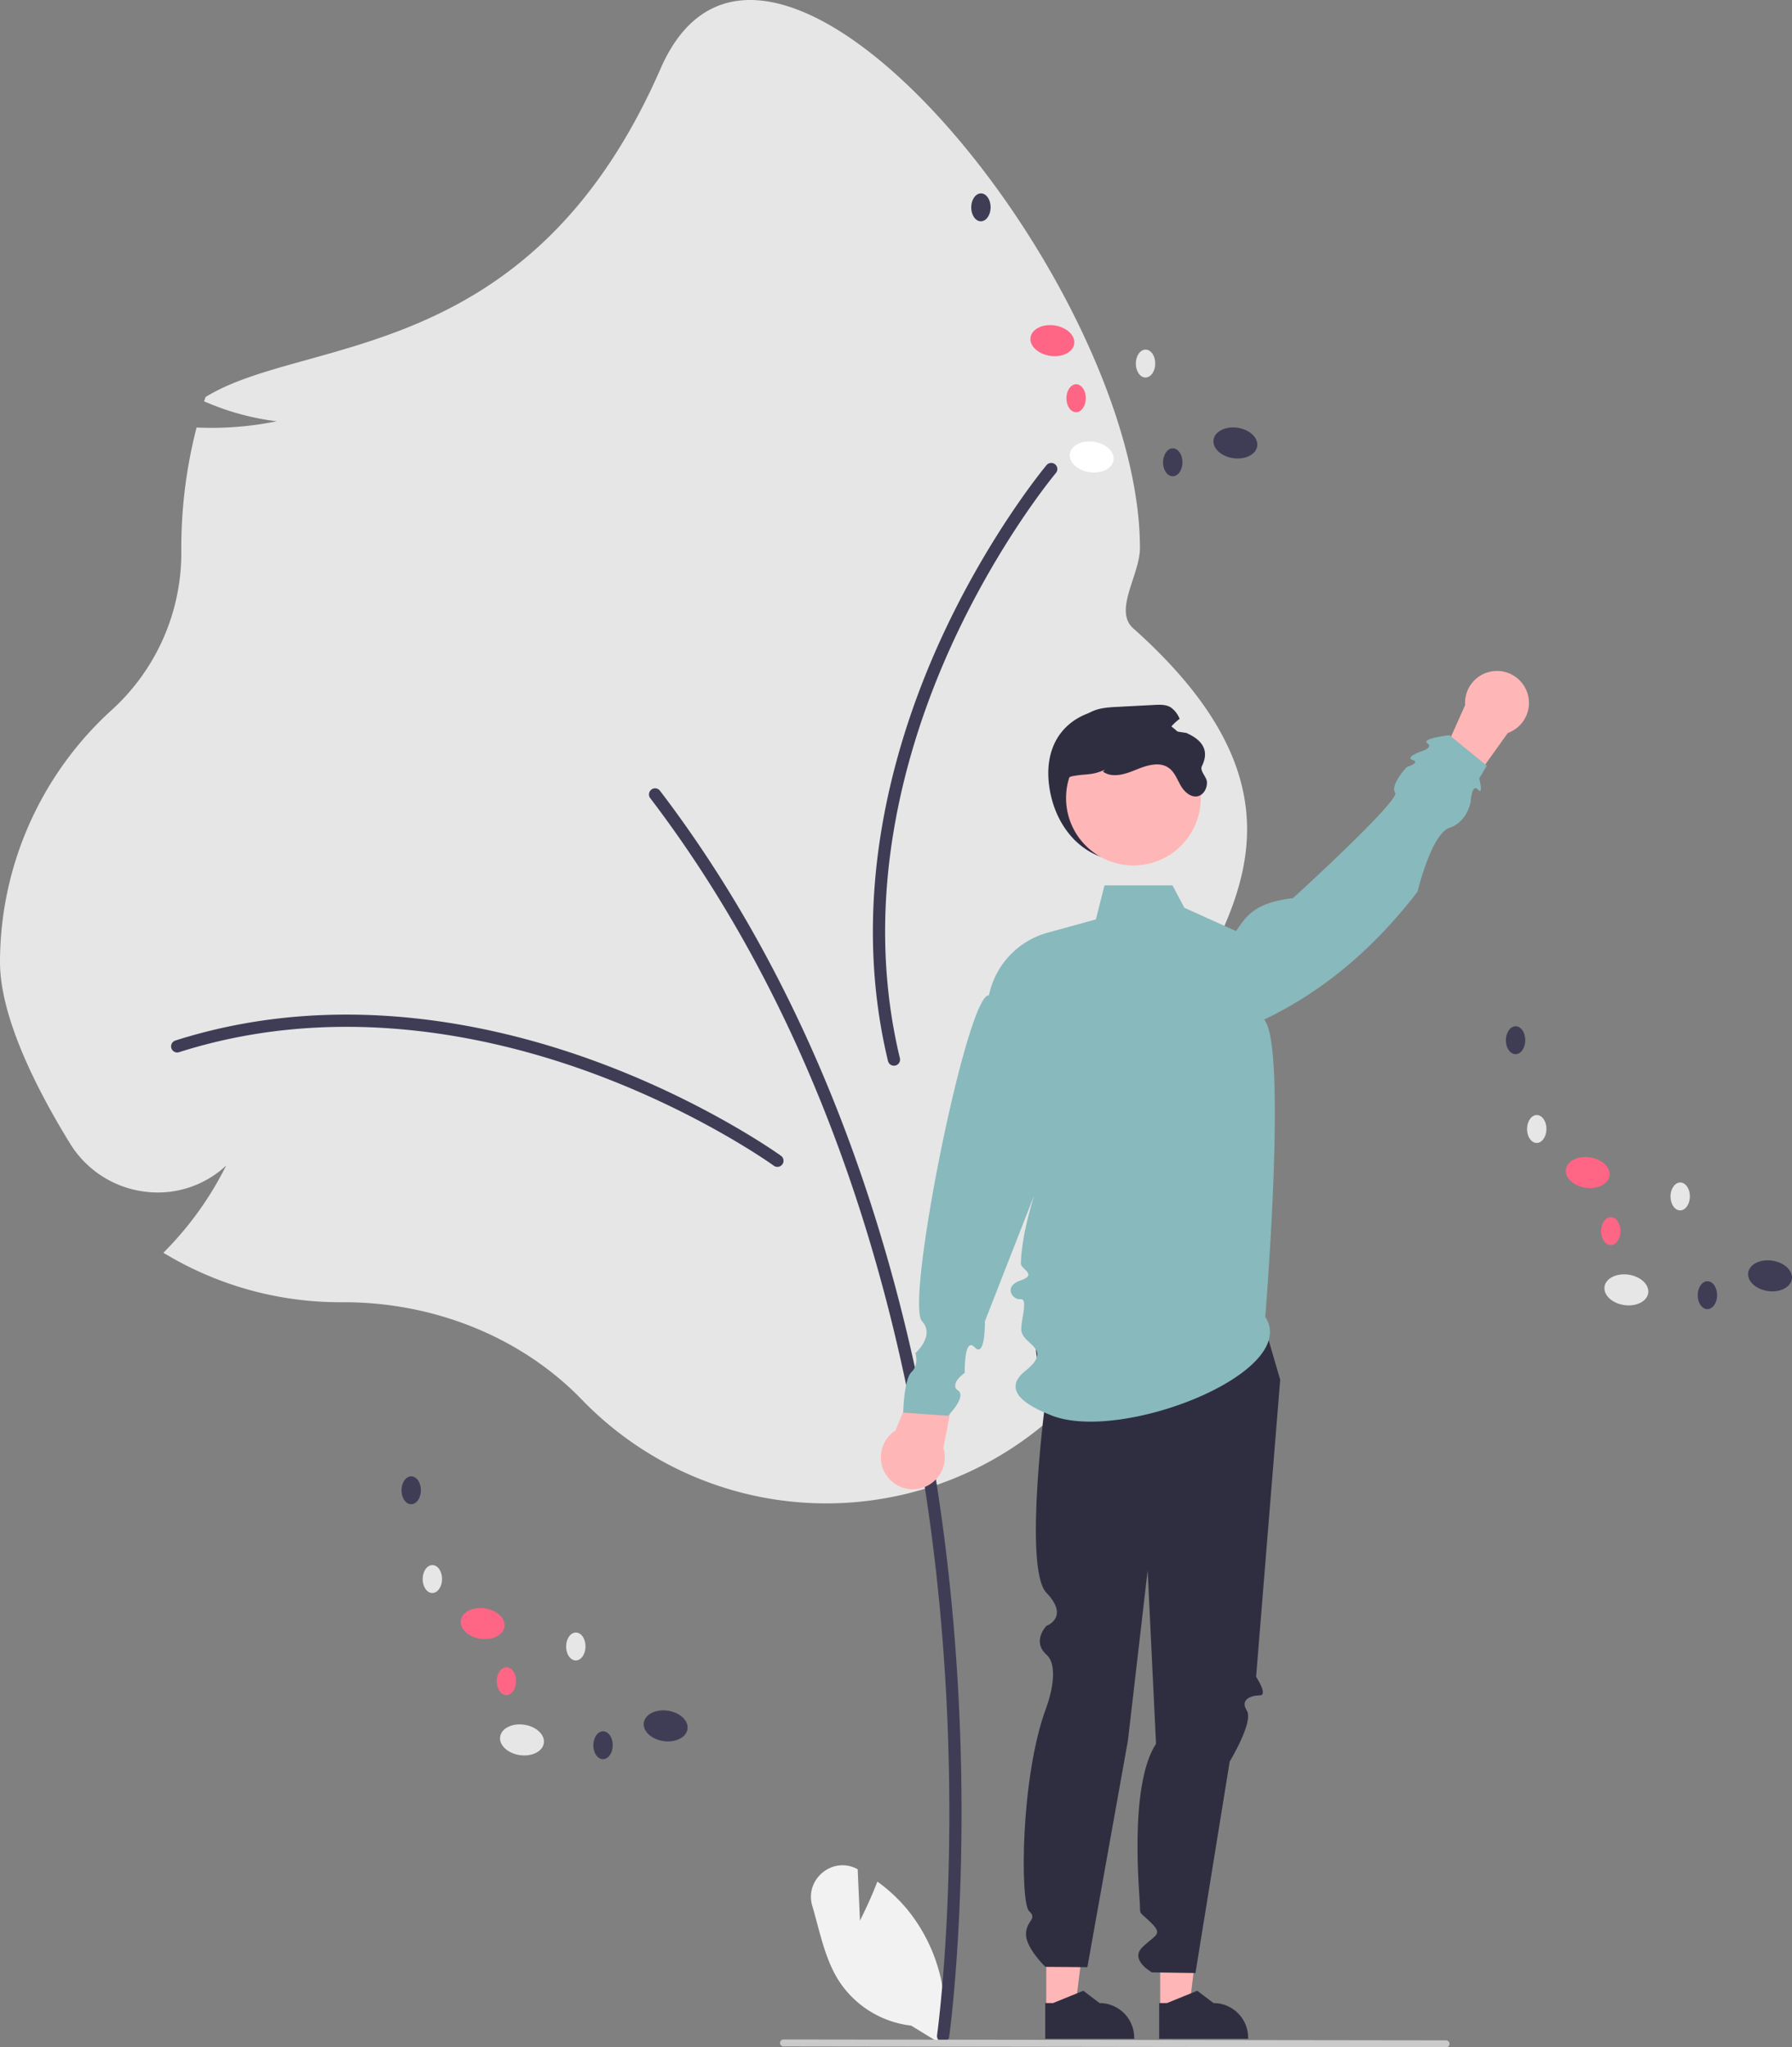 <svg xmlns="http://www.w3.org/2000/svg" width="613.353" height="700.561" viewBox="0 0 613.353 700.561"
     role="img" artist="Katerina Limpitsouni" source="https://undraw.co/">
    <rect x="0" y="0" width="613.353" height="700.561" fill="#808080" stroke="none"/>
    <path d="M587.667,756.931l-.782-17.576q-.122-.065-.244-.129c-8.376-4.395-17.976,3.561-15.3,12.634,2.517,8.537,4.208,17.74,8.816,25.212a34.144,34.144,0,0,0,25.038,15.779l10.642,6.516a57.215,57.215,0,0,0-12.06-46.364,55.267,55.267,0,0,0-10.157-9.438C591.072,750.285,587.667,756.931,587.667,756.931Z"
          transform="translate(-293.324 -99.719)" fill="#f2f2f2"/>
    <path d="M492.391,578.564c-20.488-21.129-50.178-33.247-81.457-33.247l-1.207.003a116.315,116.315,0,0,1-58.635-15.835l-1.852-1.079,1.492-1.537a113.373,113.373,0,0,0,19.993-28.306,34.282,34.282,0,0,1-27.668,8.938,35.104,35.104,0,0,1-25.77-16.506c-10.932-17.738-23.964-42.907-23.964-62.08a116.669,116.669,0,0,1,38.063-86.091,72.651,72.651,0,0,0,24-54.171l-.006-1.453a164.774,164.774,0,0,1,4.891-39.873l.33-1.317,1.355.047a111.391,111.391,0,0,0,26.047-2.182,87.918,87.918,0,0,1-23.36-6.213l-1.458-.59.495-1.494C397.782,214.464,474.758,225.398,519.437,123.175,555.666,40.285,683.493,196.755,683.493,287.199c0,9.229-9.133,21.424-2.296,27.524,73.91,65.938,22.913,108.28,6.835,150.885-3.815,10.109,4.457,21.206,4.457,32.142,0,1.856-.047,3.771-.141,5.693l-.142,2.955-2.464-1.64a81.626,81.626,0,0,1-13.48-11.056,71.135,71.135,0,0,1-2.256,61.412c-7.746,14.619-15.239,25.085-22.272,31.105a116.29,116.29,0,0,1-159.343-7.656Z"
          transform="translate(-293.324 -99.719)" fill="#e6e6e6"/>
    <path d="M616.132,798.499a2.093,2.093,0,0,0,2.07-1.798c.089-.625,8.8-63.454.977-146.956-7.225-77.116-30.429-188.191-99.939-279.415a2.094,2.094,0,1,0-3.33,2.538c68.91,90.436,91.926,200.696,99.101,277.267,7.778,83.016-.865,145.355-.953,145.975a2.095,2.095,0,0,0,2.075,2.389Z"
          transform="translate(-293.324 -99.719)" fill="#3f3d56"/>
    <path d="M559.407,499.005a2.093,2.093,0,0,0,1.232-3.787c-.252-.183-25.681-18.506-63.697-32.425-35.143-12.866-88.582-24.53-143.597-7.02a2.093,2.093,0,1,0,1.27,3.989c53.888-17.15,106.359-5.679,140.888,6.963,37.473,13.72,62.427,31.7,62.675,31.88A2.085,2.085,0,0,0,559.407,499.005Z"
          transform="translate(-293.324 -99.719)" fill="#3f3d56"/>
    <path d="M655.22,260.373a2.093,2.093,0,0,0-3.688-1.502c-.201.238-20.307,24.282-36.928,61.196-15.363,34.125-30.845,86.585-17.343,142.719a2.093,2.093,0,1,0,4.07-.979c-13.224-54.983,1.996-106.491,17.091-140.021,16.383-36.388,36.113-59.982,36.311-60.216A2.085,2.085,0,0,0,655.22,260.373Z"
          transform="translate(-293.324 -99.719)" fill="#3f3d56"/>
    <path d="M652.386,368.317c1.766,14.25,11.641,26,26,26a26,26,0,0,0,26-26c0-14.359-11.702-24.672-26-26C663.216,340.908,650.119,350.021,652.386,368.317Z"
          transform="translate(-293.324 -99.719)" fill="#2f2e41"/>
    <polygon points="397.105 687.328 407.006 687.327 411.716 649.137 397.103 649.138 397.105 687.328" fill="#ffb6b6"/>
    <path d="M690.081,797.376l30.447-.001v-.385A11.851,11.851,0,0,0,708.677,785.139H708.676l-5.562-4.219-10.377,4.22-2.658 0Z"
          transform="translate(-293.324 -99.719)" fill="#2f2e41"/>
    <polygon points="358.105 687.328 368.006 687.327 372.716 649.137 358.103 649.138 358.105 687.328" fill="#ffb6b6"/>
    <path d="M651.081,797.376l30.447-.001v-.385A11.851,11.851,0,0,0,669.677,785.139H669.676l-5.562-4.219-10.377,4.22-2.658 0Z"
          transform="translate(-293.324 -99.719)" fill="#2f2e41"/>
    <path d="M724.501,547.856l7,24L723.254,673.501s4.246,6.355,1.246,6.355-6.847,1.409-4.423,5.205-5.86,17.421-5.86,17.421l-11.717,72.374-14.929-.22s-7.59-4.228-3.33-8.504,7.26-4.276,3.26-8.276-4-2.795-4-5.898-4.008-41.016,5.496-55.559l-2.864-59.295-6.745,58.161-13.888,77.591-14.382-.118s-6.643-6.403-6.63-11.142,4.104-5.133,1.058-7.936-3.046-45.866,5.954-69.803c0,0,5.091-13.374-.012-17.957s-.006-9.827-.006-9.827,8.082-2.921-.007-11.339-.044-67.949-.044-67.949-8.843-24.031.113-33.48S724.501,547.856,724.501,547.856Z"
          transform="translate(-293.324 -99.719)" fill="#2f2e41"/>
    <path d="M599.826,589.206l12.489-30.182,9.84,5.467-5.943,30.703a10.935,10.935,0,1,1-16.387-5.987Z"
          transform="translate(-293.324 -99.719)" fill="#ffb6b6"/>
    <path d="M809.4,350.535l-19.003,26.568-8.345-7.554,12.745-28.558A10.935,10.935,0,1,1,809.4,350.535Z"
          transform="translate(-293.324 -99.719)" fill="#ffb6b6"/>
    <path d="M726.386,550.317c12.326,19.118-49.631,43.381-73.404,33.64-4.163-1.706-18.482-7.339-8.694-15.15s-1.135-8.91-1.393-13.994c-.173-3.399,2.459-10.856-.287-10.536s-5.96-4.381.021-6.404.064-3.868.117-5.788c.572-20.955,16.65-54.287,16.65-54.287l-28.971,74.057s.214,12.812-3.48,8.897-3.426,8.757-3.426,8.757-5.494,3.834-2.335,5.968-3.401,8.694-3.401,8.694l-15.307-1.093s.24-11.371,2.853-13.885,1.33-6.471,1.33-6.471,6.805-6.023,2.243-10.914c-5.867-6.29,15.524-112.53,22.906-111.478a28.12,28.12,0,0,1,20.08-21.452l16.532-4.552,2.936-11.647h23.279l4.055,7.653,17.698,7.987c3.334-4.704,5.825-9.66,19.475-11.267,0,0,36.783-33.467,34.987-36.08s3.906-8.731,3.906-8.731,4.87-1.594,2.122-2.445,2.446-2.818,2.446-2.818,4.81-1.264,2.542-2.928,7.571-2.758,7.571-2.758l12.767,10.417-2.58,4.375s1.573,5.958-.48,3.783-2.44,4.137-2.44,4.137-1.049,6.912-7.267,8.994S778.502,404.863,778.502,404.863c-14.665,19.067-31.971,33.941-52.48,43.733C734.015,457.771,726.386,550.317,726.386,550.317Z"
          transform="translate(-293.324 -99.719)" fill="#88b9bc"/>
    <circle cx="387.937" cy="273.086" r="23.056" fill="#ffb6b6"/>
    <path d="M657.386,375.317c.73,5.01,5,12,4,12s-8.11-20.653-1-22c5.157-.977,6.31-.12,11.13-2.21l-.68.64c3.19,2.32,7.63.89,11.27-.62,3.65-1.5,8.08-2.93,11.28-.62,2.01,1.45,2.86,3.97,4.11,6.11,1.25,2.15,3.56,4.18,5.94,3.52,1.91-.53,3.01-2.67,3-4.65s-2.588-3.864-1.72-5.64c2.573-5.264.259-8.853-5.35-11.33q-3.06-.465-6.12-.95a17.358,17.358,0,0,1,3.84-3.86,8.774,8.774,0,0,0-3.1-3.97c-1.63-.97-3.65-.9-5.54-.8q-6.33.33-12.65.66c-3.12.16-6.35.35-9.14,1.78-3.48,1.79-5.76,5.28-7.42,8.83C655.516,360.187,656.106,366.607,657.386,375.317Z"
          transform="translate(-293.324 -99.719)" fill="#2f2e41"/>
    <path d="M561.476,799.973l226.75.307a1.191,1.191,0,1,0,0-2.381l-226.75-.307a1.191,1.191,0,0,0,0,2.381Z"
          transform="translate(-293.324 -99.719)" fill="#cacaca"/>
    <ellipse cx="471.988" cy="695.094" rx="5.257" ry="7.557"
             transform="translate(-577.144 962.365) rotate(-81.722)" fill="#e6e6e6"/>
    <ellipse cx="521.16" cy="690.296" rx="5.257" ry="7.557"
             transform="translate(-530.304 1006.917) rotate(-81.722)" fill="#3f3d56"/>
    <ellipse cx="458.524" cy="655.286" rx="5.257" ry="7.557"
             transform="translate(-549.277 914.964) rotate(-81.722)" fill="#ff6584"/>
    <ellipse cx="441.313" cy="640.043" rx="4.776" ry="3.322"
             transform="translate(-495.372 976.784) rotate(-89.567)" fill="#e6e6e6"/>
    <ellipse cx="434.067" cy="609.671" rx="4.776" ry="3.322"
             transform="translate(-472.192 939.397) rotate(-89.567)" fill="#3f3d56"/>
    <ellipse cx="490.412" cy="663.123" rx="4.776" ry="3.322"
             transform="translate(-469.724 1048.788) rotate(-89.567)" fill="#e6e6e6"/>
    <ellipse cx="466.651" cy="674.987" rx="4.776" ry="3.322"
             transform="translate(-505.169 1036.801) rotate(-89.567)" fill="#ff6584"/>
    <ellipse cx="499.728" cy="696.915" rx="4.776" ry="3.322"
             transform="translate(-494.269 1091.639) rotate(-89.567)" fill="#3f3d56"/>
    <ellipse cx="849.988" cy="541.094" rx="5.257" ry="7.557"
             transform="translate(-101.173 1204.599) rotate(-81.722)" fill="#e6e6e6"/>
    <ellipse cx="899.16" cy="536.296" rx="5.257" ry="7.557"
             transform="translate(-54.334 1249.151) rotate(-81.722)" fill="#3f3d56"/>
    <ellipse cx="836.524" cy="501.286" rx="5.257" ry="7.557"
             transform="matrix(0.144, -0.99, 0.99, 0.144, -73.306, 1157.199)" fill="#ff6584"/>
    <ellipse cx="819.313" cy="486.043" rx="4.776" ry="3.322"
             transform="translate(33.765 1201.938) rotate(-89.567)" fill="#e6e6e6"/>
    <ellipse cx="812.067" cy="455.671" rx="4.776" ry="3.322"
             transform="translate(56.945 1164.55) rotate(-89.567)" fill="#3f3d56"/>
    <ellipse cx="868.412" cy="509.123" rx="4.776" ry="3.322"
             transform="translate(59.414 1273.942) rotate(-89.567)" fill="#e6e6e6"/>
    <ellipse cx="844.651" cy="520.987" rx="4.776" ry="3.322"
             transform="translate(23.968 1261.955) rotate(-89.567)" fill="#ff6584"/>
    <ellipse cx="877.728" cy="542.915" rx="4.776" ry="3.322"
             transform="translate(34.868 1316.793) rotate(-89.567)" fill="#3f3d56"/>
    <ellipse cx="666.988" cy="256.094" rx="5.257" ry="7.557"
             transform="translate(24.205 779.541) rotate(-81.722)" fill="#fff"/>
    <ellipse cx="716.16" cy="251.296" rx="5.257" ry="7.557"
             transform="translate(71.045 824.093) rotate(-81.722)" fill="#3f3d56"/>
    <ellipse cx="653.524" cy="216.286" rx="5.257" ry="7.557"
             transform="translate(52.073 732.14) rotate(-81.722)" fill="#ff6584"/>
    <ellipse cx="636.313" cy="201.043" rx="4.776" ry="3.322"
             transform="translate(137.141 736.098) rotate(-89.567)" fill="#e6e6e6"/>
    <ellipse cx="629.067" cy="170.671" rx="4.776" ry="3.322"
             transform="translate(160.321 698.711) rotate(-89.567)" fill="#3f3d56"/>
    <ellipse cx="685.412" cy="224.123" rx="4.776" ry="3.322"
             transform="translate(162.789 808.102) rotate(-89.567)" fill="#e6e6e6"/>
    <ellipse cx="661.651" cy="235.987" rx="4.776" ry="3.322"
             transform="translate(127.344 796.115) rotate(-89.567)" fill="#ff6584"/>
    <ellipse cx="694.728" cy="257.915" rx="4.776" ry="3.322"
             transform="translate(138.244 850.953) rotate(-89.567)" fill="#3f3d56"/>
</svg>